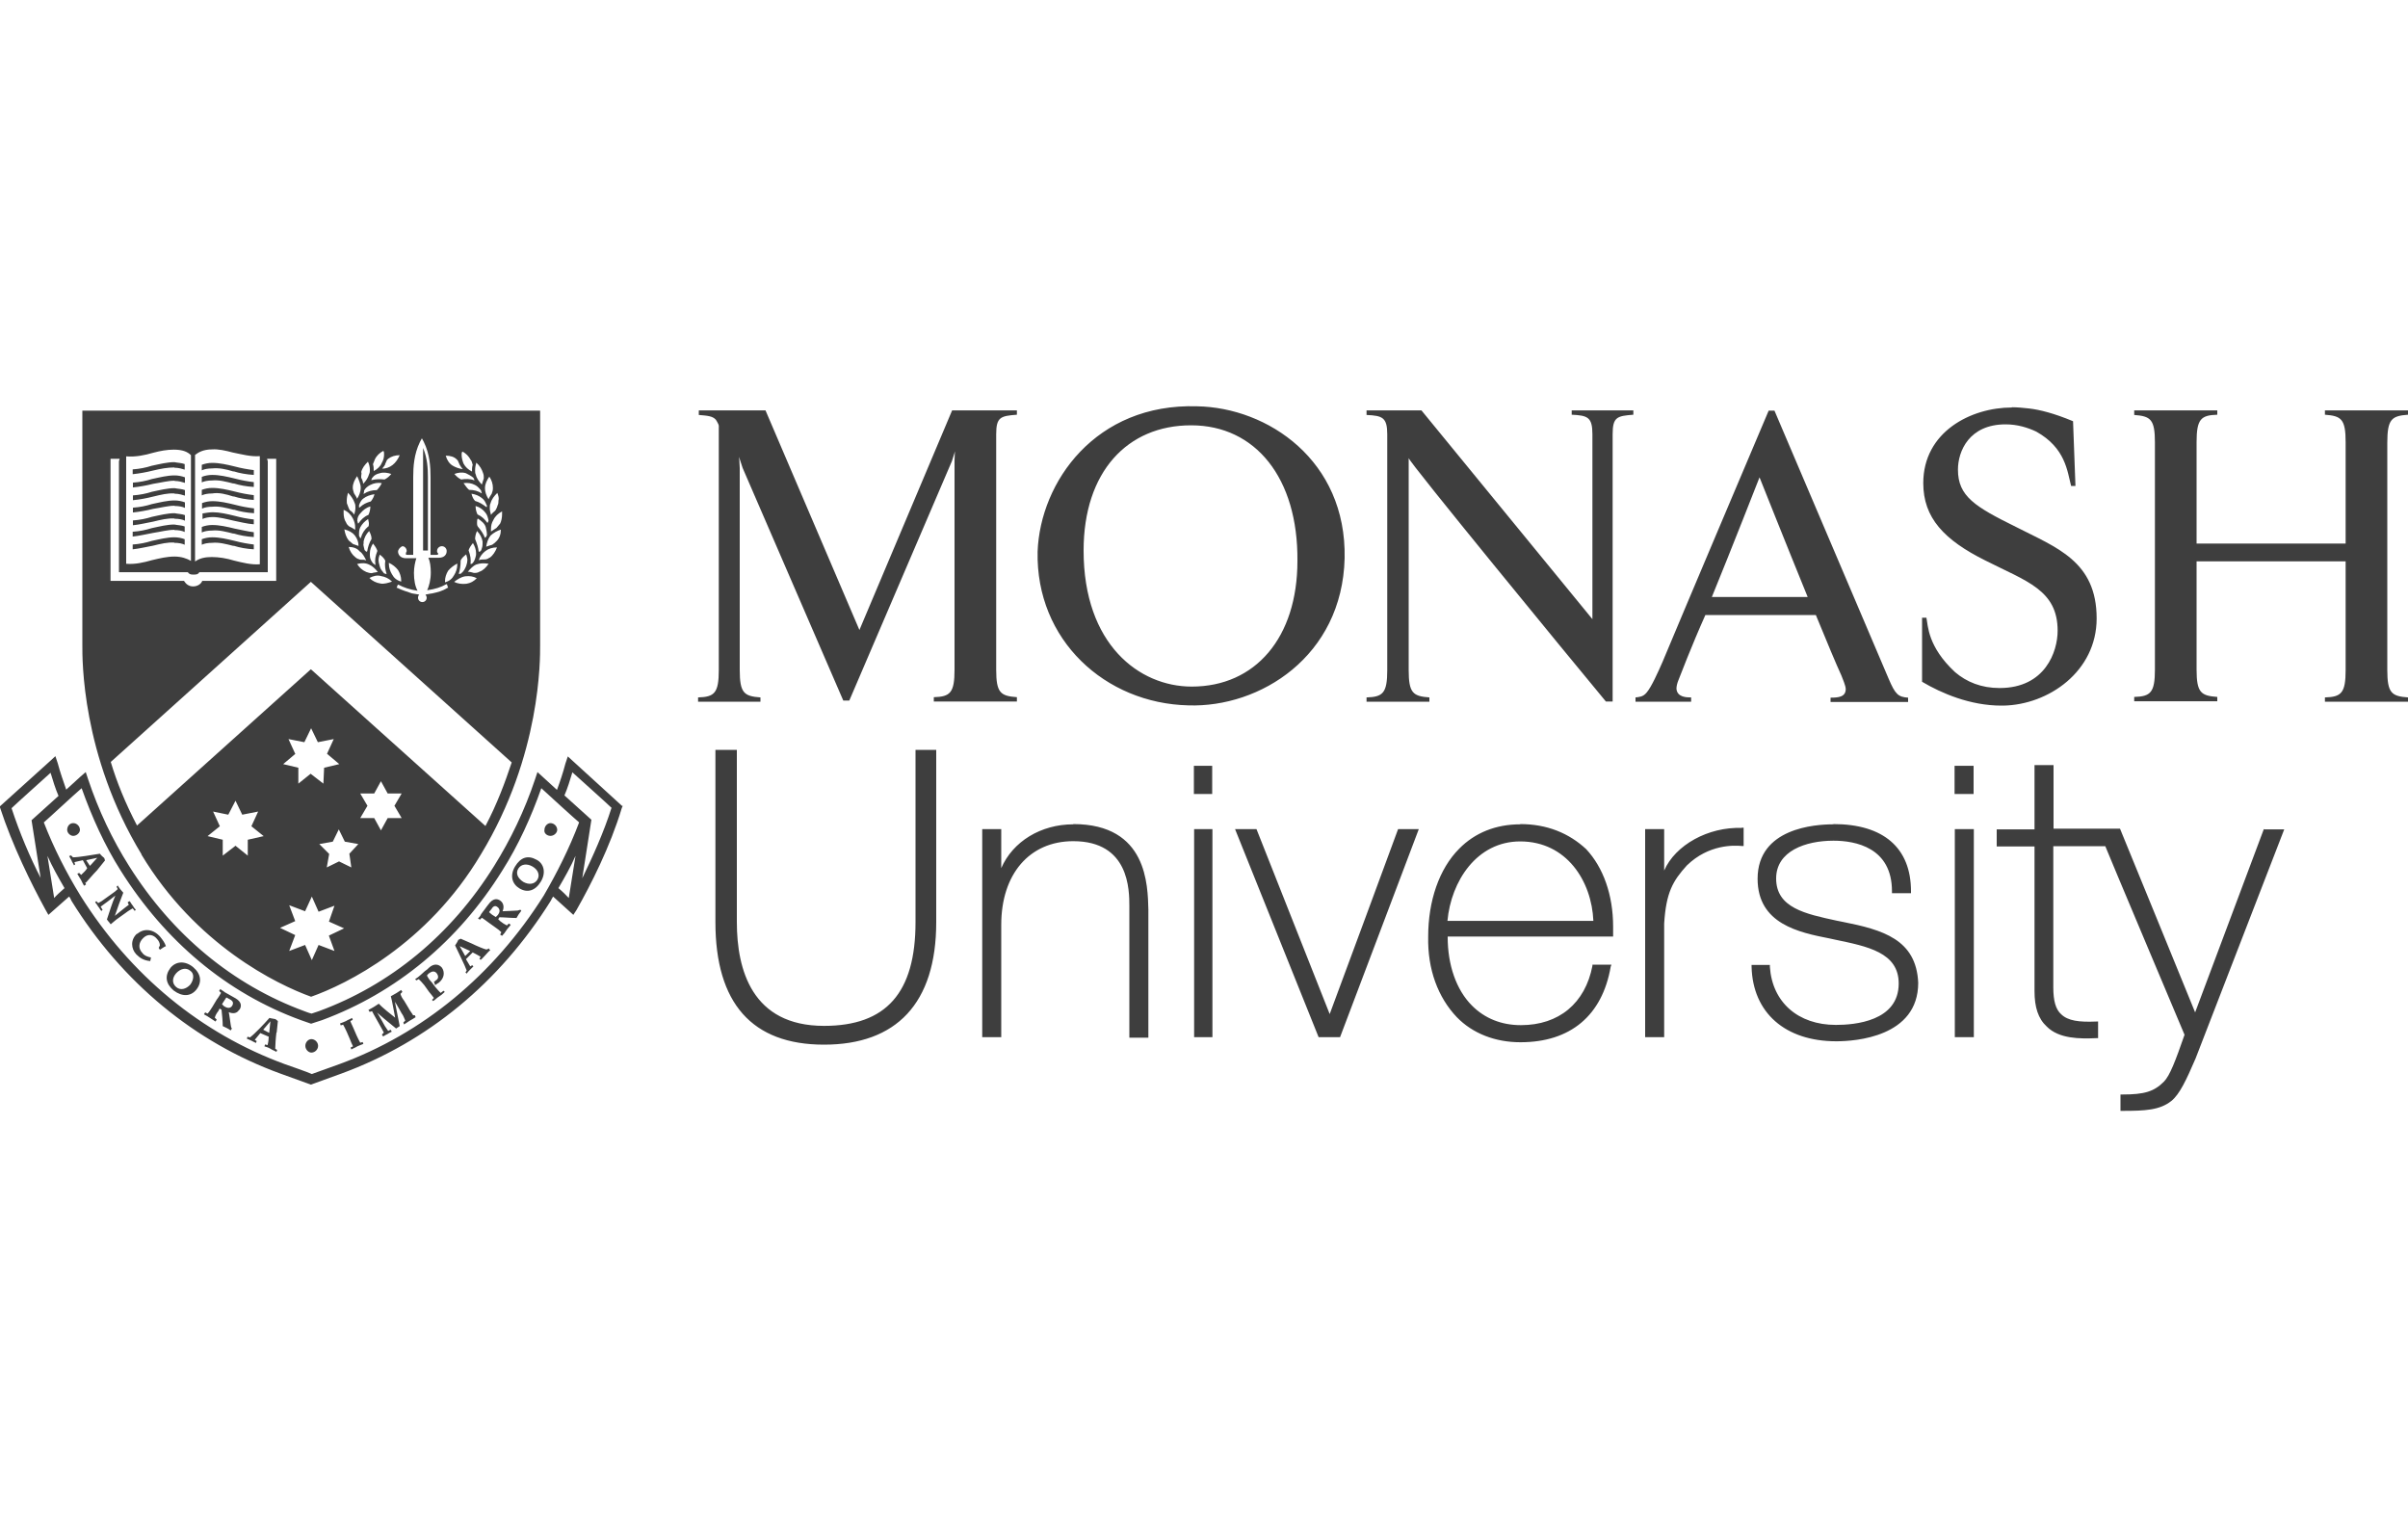 <?xml version="1.0" encoding="UTF-8"?><svg width="238" height="150" id="Layer_1" xmlns="http://www.w3.org/2000/svg" viewBox="0 0 100 63"><defs><style>.cls-1{fill:#3e3e3e;}</style></defs><path id="path7759" class="cls-1" d="m29.71,31.13v7.15c0,3.37,1.52,5.09,4.51,5.09s4.66-1.7,4.66-5.09v-7.15h-.86v7.15c0,2.94-1.22,4.31-3.8,4.31-2.99,0-3.62-2.33-3.62-4.31v-7.15h-.89Zm19.87.66v1.17h.76v-1.17h-.76Zm31.59,0v1.17h.79v-1.17h-.79Zm3.32,0v2.64h-1.57v.71h1.57v6.01c0,.66.15,1.14.51,1.47.51.51,1.37.51,2.05.48h.08v-.69h-.08c-.71.03-1.17-.03-1.45-.3-.23-.2-.33-.56-.33-1.12v-5.86h2.16c.03.1,3.27,7.78,3.29,7.83-.38,1.09-.61,1.7-.86,1.95-.41.41-.81.53-1.72.53h-.08v.68h.08c.94,0,1.55-.03,2.03-.41.35-.28.63-.89,1.01-1.77l3.68-9.51h-.84v-.03s-2.74,7.3-2.86,7.63c-.13-.33-3.12-7.63-3.12-7.63h-2.76v-2.64h-.79Zm-39.92,2.43c-1.34,0-2.51.71-2.99,1.82v-1.62h-.79v8.64h.79v-4.67c0-2.1,1.17-3.47,2.99-3.47,2.33,0,2.33,2.03,2.33,2.71v5.45h.79v-5.32c-.03-.99-.03-3.55-3.12-3.55h0Zm18.56,0c-1.01,0-1.88.35-2.53,1.01-.84.84-1.29,2.18-1.29,3.65-.03,1.37.41,2.53,1.19,3.35.66.68,1.6,1.04,2.64,1.04,2.08,0,3.4-1.11,3.75-3.14l.03-.08h-.79v.05c-.3,1.55-1.39,2.46-2.97,2.46-.81,0-1.5-.28-2.03-.81-.66-.66-1.01-1.7-1.01-2.84v-.03h6.87v-.41c0-1.32-.41-2.46-1.12-3.22-.71-.66-1.62-1.04-2.74-1.04h0Zm13,0c-.74,0-3.14.15-3.14,2.26,0,1.88,1.72,2.23,2.99,2.48l.23.05c1.34.28,2.64.53,2.64,1.82,0,1.57-1.83,1.72-2.61,1.72-1.57,0-2.64-.94-2.74-2.41v-.08h-.76v.08c.05,1.9,1.39,3.09,3.52,3.09.79,0,3.4-.18,3.4-2.43-.08-1.8-1.47-2.2-3.14-2.53l-.25-.05c-1.29-.28-2.51-.53-2.51-1.75,0-1.14,1.22-1.57,2.38-1.57.91,0,2.43.28,2.43,2.1v.08h.79v-.08c0-1.8-1.14-2.79-3.22-2.79h0Zm-3.8.15c-1.39-.05-2.76.71-3.22,1.77v-1.72h-.79v8.64h.79v-4.72c.08-1.29.36-1.77.94-2.41.91-.89,1.98-.84,2.28-.81h.08v-.76h-.08Zm-22.74.05v8.64h.76v-8.64h-.76Zm1.7,0l3.47,8.64h.89l3.27-8.64h-.86s-2.74,7.43-2.84,7.68c-.1-.25-3.04-7.68-3.04-7.68h-.89Zm29.89,0v8.64h.79v-8.64h-.79Zm-18.05.51c1.93,0,2.97,1.65,3.04,3.3h-6.06c.15-1.65,1.22-3.3,3.02-3.3Z"/><path id="path7783" class="cls-1" d="m49.71,16.86c-4.21-.13-6.51,3.14-6.62,6.03-.08,3.68,2.81,6.31,6.26,6.39,2.97.1,6.39-2.03,6.49-6.11.08-4.06-3.19-6.26-6.13-6.31Zm33.84.05c-1.7,0-3.68,1.01-3.68,3.14,0,1.44.86,2.36,2.59,3.22,1.7.86,2.99,1.22,2.99,2.91,0,.86-.51,2.38-2.41,2.38-.76,0-1.37-.25-1.85-.66-1.14-1.06-1.12-1.93-1.19-2.26h-.18v2.66c.81.48,2,.99,3.29.99h.08c1.88-.03,3.88-1.42,3.88-3.62,0-2.38-1.67-2.94-3.35-3.8-1.7-.84-2.41-1.27-2.41-2.38,0-.76.46-1.88,1.98-1.88.48,0,.91.13,1.27.3,1.22.68,1.29,1.65,1.45,2.26h.18l-.1-2.69c-.79-.33-1.39-.48-1.83-.53-.25-.03-.51-.05-.71-.05h0Zm-54.53.13v.18c.38.03.58.05.71.2.03.05.08.13.1.18.03.05.02.13.02.2v10.01c0,.96-.18,1.12-.86,1.14v.18h2.59v-.18c-.68-.05-.86-.18-.86-1.14v-8.39c0-.15-.03-.46-.03-.46l.15.46,4.18,9.66h.25l4.26-9.94.13-.41s-.02.2-.02.38v8.69c0,.96-.18,1.12-.86,1.14v.18h3.45v-.18c-.68-.05-.86-.18-.86-1.14v-9.78c0-.71.18-.76.86-.81v-.18h-2.69l-3.85,9.12-3.9-9.12h-2.76Zm27.73,0v.18c.66.03.86.1.86.81v9.78c0,.96-.18,1.12-.86,1.14v.18h2.61v-.18c-.68-.05-.86-.18-.86-1.14v-8.8c0,.15,6.72,8.34,8.19,10.11h.28v-11.1c0-.71.18-.76.86-.81v-.18h-2.56v.18c.66.03.86.1.86.81v7.68l-7.1-8.67h-2.28Zm16.7,0c-.61,1.44-3.45,8.14-4.41,10.44-.18.41-.46,1.04-.66,1.27-.15.18-.3.18-.46.2v.18h2.31v-.18c-.18,0-.58,0-.61-.36,0-.1.03-.23.08-.35.08-.2.53-1.39,1.12-2.71h4.59c.46,1.12.86,2.08,1.06,2.51.05.13.18.43.18.56,0,.33-.3.36-.63.36v.18h3.22v-.18c-.41-.03-.53-.13-.81-.79l-4.74-11.13h-.23Zm15.18,0v.18c.68.05.86.18.86,1.14v9.43c0,.96-.18,1.12-.86,1.14v.18h3.45v-.18c-.68-.05-.86-.18-.86-1.14v-4.49h6.19v4.51c0,.96-.18,1.12-.86,1.14v.18h3.45v-.18c-.68-.05-.86-.18-.86-1.14v-9.43c0-.99.18-1.12.86-1.17v-.18h-3.45v.18c.68.05.86.18.86,1.14v4.21h-6.19v-4.21c0-.96.18-1.12.86-1.14v-.18h-3.45Zm-39.16.61c2.66,0,4.44,2.18,4.41,5.63,0,3.19-1.75,5.22-4.39,5.22-2.18,0-4.49-1.75-4.49-5.65,0-3.27,1.82-5.2,4.46-5.2Zm23.6,2.16s1.09,2.74,2,4.97h-3.98c.79-1.93,1.98-4.97,1.98-4.97h0Z"/><path id="use7800" class="cls-1" d="m17.77,22.85h-.2v-4.26c.18.43.2.86.2,1.22v3.04Zm-8.06-1.7c.25.08.53.13.84.15v-.2c-.25-.03-.53-.08-.79-.15-.33-.08-.63-.15-.94-.15-.15,0-.3.03-.43.08v.23c.1-.05.25-.08.43-.08.28-.03.58.05.89.13Zm-2.46-.15c.18,0,.33.03.43.08v-.23c-.13-.05-.28-.08-.43-.08-.3,0-.61.08-.94.15-.25.08-.51.13-.79.15v.2c.28-.03.56-.08.84-.15.33-.05.61-.13.89-.13Zm0-.51c.18,0,.33.05.43.08v-.23c-.13-.05-.28-.05-.43-.08-.3,0-.61.08-.94.15-.25.08-.51.13-.79.15v.2c.3-.03.56-.08.84-.15.33-.08.61-.15.89-.13Zm0,1.04c.18,0,.33.03.43.08v-.23c-.13-.05-.28-.05-.43-.08-.3,0-.61.08-.94.15-.25.08-.51.13-.79.15v.2c.3-.03.56-.1.84-.15.33-.08.61-.15.89-.13Zm0-1.57c.18,0,.33.05.43.08v-.23c-.13-.05-.28-.08-.43-.08-.3,0-.61.08-.94.15-.25.08-.51.13-.79.15v.2c.28-.03.56-.08.84-.15.33-.05.61-.13.89-.13Zm-1.37,15.51c-2.51-4.13-2.46-8.16-2.46-8.67v-9.76h19.01v9.76c0,.51.05,4.54-2.46,8.67-2.23,3.75-5.6,5.4-7.05,5.91-1.42-.51-4.79-2.15-7.05-5.91Zm5.07-.76l-.51-.41.28-.61-.66.13-.28-.58-.3.58-.63-.13.28.61-.51.41.63.15v.66l.53-.41.51.41v-.66l.66-.15Zm2.71,4.13l.63-.3-.63-.28.23-.66-.66.25-.28-.63-.28.61-.66-.25.25.66-.63.28.63.3-.25.66.66-.25.28.63.28-.63.66.25-.23-.63Zm-1.39-7.55l-.51.43.63.15v.66l.51-.41.53.41.03-.66.63-.15-.51-.43.28-.61-.66.13-.28-.58-.28.58-.66-.13.28.61Zm2.23,4.16l.38-.41-.56-.1-.25-.51-.25.51-.56.1.41.41-.1.56.51-.25.51.25-.08-.56Zm1.88-2l.3-.51h-.58l-.28-.51-.28.51h-.58l.3.51-.3.51h.58l.28.51.28-.51h.58l-.3-.51Zm4.46-12.22c-.15.08-.28.2-.35.35-.08.13-.1.25-.1.38v.1c.08-.05.15-.1.23-.15.05-.05.1-.13.15-.18.05-.1.08-.25.08-.38v-.13h0Zm-1.98,2.92c.15.08.33.1.51.08.18-.03.3-.1.43-.23-.15-.08-.3-.1-.48-.08-.18.03-.33.13-.46.23h0Zm0-.28c.08-.13.13-.28.13-.43v-.05c-.15.08-.28.18-.38.3h0c-.08.13-.13.28-.13.43v.05c.18-.05.3-.15.38-.3Zm.2-.05s0,.03,0,0c.05,0,.08,0,.1-.03.1-.08.15-.18.2-.3.03-.08.05-.18.05-.25s-.03-.15-.05-.23c-.1.08-.18.15-.23.25,0,.23-.03.41-.08.56h0Zm.48-.41s0,.03,0,0c.05,0,.08-.03.1-.05.08-.1.1-.2.13-.33v-.08c0-.13-.05-.28-.13-.41-.08.1-.15.2-.18.3.08.23.1.38.08.56h0Zm.35-.51s0,.03,0,0c.05,0,.08-.03.1-.08.03-.08.05-.15.05-.25v-.1c-.03-.15-.1-.3-.23-.43-.05.1-.08.23-.08.33.08.2.13.35.15.53h0Zm.25-.58s0,.03,0,0c.05-.03.05-.05.08-.1v-.05c0-.1-.03-.2-.05-.3-.05-.15-.18-.25-.33-.35-.03.05-.03.13-.03.18s0,.1.03.15c.15.18.25.33.3.48h0Zm.1-.61h0s.05-.08.05-.1c-.03-.13-.05-.23-.13-.33-.1-.13-.23-.23-.41-.28,0,.13.03.25.08.35.18.08.3.2.41.35h0Zm-.03-.74c-.05-.13-.1-.23-.2-.3-.13-.1-.25-.15-.43-.18.03.13.08.23.15.3.18.05.33.15.46.25h.03v-.08h0Zm-.2-.48c0-.05-.03-.08-.03-.13-.08-.1-.15-.18-.25-.23-.15-.08-.3-.1-.48-.08.08.1.13.2.23.28.2,0,.38.05.53.15h0Zm-.1,3.24c.15-.05.28-.18.38-.33-.18-.03-.35-.03-.51.03-.13.05-.25.18-.35.3.08,0,.18.03.25.05.08,0,.15,0,.23-.05h0Zm.43-.58c.13-.1.23-.25.3-.43-.18,0-.35.05-.48.15h0c-.13.1-.23.23-.28.38.08-.03.18-.03.25-.03s.15-.03.2-.08h0Zm.46-1.17c-.15.05-.3.13-.43.25-.1.13-.15.28-.18.46.08-.03.15-.05.25-.08.08-.05.13-.1.18-.15.13-.13.18-.3.18-.48h0Zm-.15-1.52c-.13.13-.23.25-.28.43-.03.05-.03.13-.03.2,0,.1.03.2.05.28.05-.08.13-.13.18-.18.05-.08.08-.15.1-.23.03-.05.03-.13.03-.18.03-.1,0-.2-.05-.33h0Zm-.51-.2c0,.15.05.3.15.46.03-.08.08-.15.13-.23.03-.08.05-.15.05-.23h0c0-.18-.05-.33-.15-.48-.1.15-.18.3-.18.48h0Zm-.41-.74c0,.05,0,.13.03.18.03.15.13.28.25.41.03-.08.05-.18.08-.25v-.05c0-.05,0-.1-.03-.18-.05-.15-.13-.3-.28-.43-.03.1-.05.2-.05.33h0Zm-.08.3c-.1-.08-.2-.13-.3-.18-.15-.05-.33-.03-.48.03.08.1.18.18.28.23.18-.03.38-.03.53.03h.03s-.03-.05-.05-.1h0Zm-.48-.96c0,.13.03.25.08.38.08.15.2.25.35.33,0-.1,0-.18.03-.28-.03-.08-.03-.15-.08-.2-.08-.15-.2-.28-.35-.35-.03.05-.03.08-.03.13Zm-.66.05c.05.18.15.33.28.41.13.08.28.13.43.15-.05-.05-.08-.1-.13-.18h0c-.03-.05-.05-.13-.08-.18t-.05-.05c-.1-.1-.25-.15-.46-.15h0Zm-1.98,3.98c0,.13.1.28.33.28h.43c-.05.15-.1.38-.1.61,0,.3.05.56.15.74-.33-.05-.56-.13-.79-.25h-.03l-.05.13h.03c.2.1.38.15.61.23,0,0,.18.03.3.05-.03.03-.05.08-.05.13,0,.1.08.18.18.18s.18-.08.18-.18c0-.05-.03-.1-.05-.13.13-.03.28-.05.28-.05.23-.05.43-.1.63-.23h.03l-.05-.15h-.03c-.23.13-.46.2-.79.25.08-.18.15-.43.15-.74,0-.23-.03-.46-.1-.61h.43c.23,0,.33-.13.33-.28,0-.1-.08-.2-.2-.2-.1,0-.2.08-.2.2,0,.03,0,.05.03.08.03.03.03.08-.05.08h-.25v-3.22c0-.43-.03-.96-.28-1.47l-.08-.15-.08.15c-.25.51-.28,1.04-.28,1.47v3.22h-.25c-.08,0-.05-.05-.05-.08s.03-.05.03-.08c0-.1-.08-.2-.18-.2-.08.03-.18.13-.18.23h0Zm-.53.38c-.05-.1-.13-.18-.23-.25-.03.08-.05.15-.05.23s.03.18.05.25c.03.13.1.2.18.3.03,0,.08.03.1.03v-.03c-.05-.15-.08-.33-.05-.53h0Zm-.15-3.22c-.15-.03-.33,0-.48.08-.1.05-.2.13-.25.23,0,.05,0,.08-.03.13h.03c.15-.1.33-.15.53-.15.08-.08.15-.18.2-.28h0Zm-.18,2.81c-.03-.1-.1-.2-.18-.3-.08.13-.13.25-.13.41v.08c0,.13.05.23.13.33.03.03.08.05.1.08v-.03c-.03-.2,0-.35.08-.56h0Zm-.58-.28c0,.08.03.15.05.25.03.03.05.05.08.08,0,0,0-.03.03-.03.03-.18.08-.35.18-.51,0-.13-.05-.23-.1-.33-.13.13-.2.28-.23.43v.1h0Zm.2-.71c.03-.05.03-.1.03-.15s-.03-.13-.03-.18c-.15.1-.25.2-.33.35-.05.1-.05.2-.05.3v.05s.05.08.05.1c0,0,.03,0,.03-.03.05-.18.15-.33.3-.46h0Zm-.38-.91v.1h.03c.13-.13.28-.2.46-.25.08-.1.13-.2.15-.3-.18.03-.33.08-.46.18-.08.05-.15.18-.18.28h0Zm-.08.63s.03.08.03.13h.03c.1-.15.23-.28.41-.35.05-.1.08-.23.08-.35-.18.05-.3.15-.41.28-.08.08-.13.18-.13.3h0Zm-.1.63c-.1-.13-.25-.2-.43-.25.03.18.08.33.18.46.05.05.13.1.18.15.08.03.15.05.23.08,0-.15-.05-.3-.15-.43h0Zm-.25.48c.05.18.15.33.28.43.05.05.13.08.2.1.1,0,.18,0,.25.03-.08-.15-.15-.3-.28-.38h0c-.1-.13-.28-.18-.46-.18h0Zm.35.71c.1.15.2.25.38.33.08.03.15.05.23.05.08-.03.18-.03.25-.05-.1-.13-.23-.25-.35-.3-.15-.08-.33-.08-.51-.03h0Zm.51.58c.13.13.28.2.46.23.15.03.33-.03.48-.08-.13-.13-.28-.2-.46-.23h0c-.15-.05-.33,0-.48.08Zm1.32.15v-.05c0-.15-.05-.3-.13-.43h0c-.1-.13-.23-.23-.38-.3v.05c0,.15.05.3.13.43.08.15.2.25.38.3Zm-.66-4.87c-.03.05-.08.13-.13.18.15,0,.3-.05.43-.15.13-.1.23-.25.3-.41-.18,0-.35.05-.48.15t-.05.05c-.03.05-.05.13-.08.18h0Zm-.51,0c.03.1.03.18.03.28.15-.08.28-.2.33-.33.08-.13.1-.25.1-.38,0-.05,0-.08-.03-.13-.15.08-.28.2-.35.35-.03.08-.05.13-.08.2h0Zm-.08.66s.03,0,0,0c.2-.05.38-.05.56-.03.1-.05.2-.13.28-.23-.15-.05-.33-.08-.48-.03-.13.03-.23.08-.3.18-.03.03-.03.05-.05.1h0Zm-.41-.15v.05c.05.08.08.18.08.25.13-.13.2-.25.25-.41.03-.05.03-.13.03-.18,0-.1-.03-.23-.08-.33-.13.13-.23.25-.28.43.03.05,0,.1,0,.18h0Zm-.35.46c0,.08.03.15.05.23.05.08.1.15.13.23.08-.13.15-.28.15-.46h0c0-.15-.08-.33-.15-.48-.1.15-.18.3-.18.48h0Zm-.25.53c0,.08,0,.13.03.18.03.08.05.15.1.23.08.05.13.1.18.18.03-.1.05-.2.05-.28s0-.13-.03-.2c-.05-.15-.15-.3-.28-.43-.03.1-.05.23-.05.33h0Zm-.13.53c0,.13.03.28.1.38.03.08.08.13.15.18.08.03.15.08.23.13v-.1c0-.13-.03-.25-.1-.38-.08-.15-.2-.28-.38-.35v.15Zm-6.16,2c.18-.13.41-.18.68-.18.3,0,.61.05.94.15.33.08.71.18,1.06.15v-4.49c-.38.03-.76-.08-1.12-.15-.3-.08-.61-.15-.86-.13-.38,0-.58.13-.71.23v4.41Zm-2.86.1c.35.03.71-.05,1.06-.15.33-.08.63-.15.94-.15.28,0,.51.08.68.18v-4.39c-.13-.13-.33-.23-.71-.23-.28,0-.56.05-.86.13-.35.1-.71.18-1.12.15v.1c0,.63,0,4.21,0,4.36Zm-.68.71h3.07c.08.13.2.23.38.23s.33-.1.38-.23h3.07v-5.07h-.38l.03.1v4.61h-2.84c-.05.08-.1.1-.25.1-.13,0-.18-.03-.23-.1h-2.86v-4.61l.03-.1h-.38v5.07Zm1.12,10.16l7.22-6.49,7.25,6.51c.48-.91.81-1.8,1.09-2.64l-8.34-7.5-8.31,7.48c.25.84.61,1.72,1.09,2.64Zm1.55-12.27c.18,0,.33.03.43.08v-.23c-.13-.05-.28-.05-.43-.08-.3,0-.61.08-.94.15-.25.08-.51.13-.79.15v.2c.28-.03.56-.1.84-.15.33-.05.61-.13.89-.13Zm0,.53c.18,0,.33.03.43.08v-.23c-.13-.05-.28-.08-.43-.08-.3,0-.61.08-.94.15-.25.08-.51.13-.79.15v.2c.28-.03.56-.1.84-.15.33-.08.61-.15.89-.13Zm0-3.12c.18,0,.33.05.43.08v-.23c-.13-.05-.28-.05-.43-.08-.3,0-.61.08-.94.15-.25.08-.51.13-.79.15v.2c.28-.03.56-.08.84-.15.33-.08.61-.13.89-.13Zm2.46,1.19c.25.08.53.13.84.15v-.2c-.25-.03-.53-.08-.79-.15-.33-.08-.63-.15-.94-.15-.15,0-.3.03-.43.08v.23c.1-.05.25-.08.43-.08.28-.05.58.03.89.13Zm0-1.04c.25.08.53.13.84.15v-.2c-.25-.03-.53-.08-.79-.15-.33-.08-.63-.15-.94-.15-.15,0-.3.03-.43.08v.23c.1-.05.25-.08.43-.08.28-.03.58.03.89.13Zm0,2.05c.25.05.56.13.84.15v-.2c-.28-.03-.53-.08-.79-.15-.33-.08-.63-.15-.91-.15-.15,0-.3.03-.43.05v.23c.1-.05.25-.08.43-.08.25,0,.56.08.86.15h0Zm0-1.55c.25.08.53.13.84.15v-.2c-.25-.03-.53-.08-.79-.15-.33-.08-.63-.15-.94-.15-.15,0-.3.03-.43.08v.23c.1-.05.25-.08.43-.08.28-.03.58.05.89.13Zm0,2.08c.25.08.53.13.84.15v-.2c-.25-.03-.53-.1-.79-.15-.33-.08-.63-.15-.94-.15-.15,0-.3.03-.43.08v.23c.1-.05.25-.08.43-.08.28-.03.58.05.89.13Zm0,.51c.25.08.53.13.84.15v-.2c-.25-.03-.53-.08-.79-.15-.33-.08-.63-.15-.94-.15-.15,0-.3.03-.43.08v.23c.1-.05.25-.08.43-.08.28-.03.58.05.89.13Zm16.17,10.77l-.05.13c-.48,1.6-1.29,3.19-1.88,4.23l-.13.2-.84-.76c-.03.05-.08.13-.1.18-2.13,3.4-5.12,5.86-8.69,7.17l-1.27.46-1.27-.46c-3.55-1.29-6.57-3.78-8.67-7.17-.03-.05-.05-.13-.1-.18l-.86.76-.13-.23c-.58-1.06-1.37-2.66-1.88-4.23L0,33.47l2.05-1.85.25-.23.1.3c.1.38.23.74.35,1.09l.58-.53.23-.2.1.3c.43,1.29,1.01,2.51,1.7,3.6,1.8,2.86,4.31,4.94,7.28,6.03,0,0,.2.08.3.1.1-.03.3-.1.3-.1,2.97-1.09,5.5-3.17,7.28-6.03.68-1.09,1.27-2.31,1.7-3.6l.1-.3.81.74c.13-.35.25-.71.35-1.09l.1-.3,2.28,2.08Zm-24.18,3.04l-.38-2.41,1.12-1.01c-.13-.3-.23-.63-.33-.96-.33.3-1.47,1.32-1.62,1.47.33,1.01.76,2.03,1.22,2.92Zm.99.41c-.25-.43-.51-.89-.71-1.34l.28,1.75c.08-.1.25-.25.43-.41Zm21.22-1.34c-.2.46-.46.91-.71,1.34h0c.18.15.33.3.43.41l.28-1.75Zm.15-1.39c-.18-.15-1.27-1.14-1.57-1.42-.43,1.22-.96,2.38-1.62,3.42-1.83,2.94-4.41,5.07-7.48,6.21l-.46.15-.43-.15c-3.07-1.12-5.63-3.27-7.48-6.21-.66-1.04-1.19-2.21-1.62-3.42-.33.28-1.39,1.27-1.57,1.42.41,1.06.94,2.1,1.52,3.04,2.08,3.32,5.02,5.73,8.49,7,0,0,1.01.35,1.12.41.13-.05,1.14-.41,1.14-.41,3.47-1.27,6.41-3.7,8.49-7,.53-.91,1.06-1.95,1.47-3.04h0Zm1.34-.61c-.15-.15-1.29-1.17-1.62-1.47-.1.33-.2.66-.33.96l1.12,1.01-.38,2.43c.43-.89.89-1.9,1.22-2.94h0Zm-21.85,3.09l.03.1-.08.05c-.05-.08-.08-.15-.13-.25-.05-.08-.1-.15-.15-.25l.08-.03.08.08c.08-.08.2-.18.25-.28l-.18-.33-.35.08.03.1-.05.03c-.03-.08-.08-.13-.1-.2-.03-.05-.05-.1-.1-.18l.08-.03.08.08c.25,0,.79-.1,1.12-.15.05.08.13.13.18.18l.03.1-.33.41c-.18.18-.38.43-.46.51h0Zm.2-.68l.3-.33h0l-.46.1.15.23Zm1.85,1.88l.05-.05c-.05-.05-.08-.1-.13-.18-.05-.05-.08-.13-.13-.18l-.08.05.05.1c-.18.13-.58.46-.58.46h0c.1-.3.23-.66.35-.96-.05-.05-.08-.1-.13-.15-.03-.05-.08-.1-.1-.15l-.05.05.05.1c-.08.08-.15.13-.25.2l-.28.2c-.1.08-.18.13-.28.18l-.08-.08-.05.05c.05.05.08.1.13.18.05.05.08.13.13.18l.05-.05-.08-.13c.18-.13.41-.3.61-.46h0c-.13.3-.23.63-.35.99.03.03.05.08.08.1.03.03.05.08.08.1.1-.08.2-.18.35-.28l.28-.2c.1-.08.2-.13.28-.18l.08.1Zm.1.94c-.28.25-.25.63-.03.86.15.15.3.25.58.28l.03-.15c-.15-.03-.28-.08-.35-.18-.18-.18-.18-.43.03-.63.2-.2.43-.13.56.03.08.08.13.18.13.28l-.05.1.05.08c.08-.05.18-.13.25-.15-.05-.15-.13-.25-.23-.38-.28-.33-.68-.38-.96-.13h0Zm2.46,2.33c-.23.28-.58.3-.94.03-.33-.28-.38-.61-.13-.94.23-.28.61-.3.94-.03.33.28.38.63.13.94Zm-.25-.79c-.18-.15-.41-.08-.58.1-.18.2-.18.43,0,.58s.41.08.58-.1c.15-.2.18-.46,0-.58h0Zm2.03,1.62c-.08.15-.25.18-.43.1.03.13.08.56.1.63l.03.05-.05.08c-.1-.08-.23-.13-.33-.18,0-.2-.03-.51-.05-.68l-.08-.05-.05.1c-.08.1-.13.2-.15.28l.08.08-.05.08c-.08-.05-.15-.1-.23-.15-.08-.05-.15-.1-.25-.15l.05-.08.1.05c.08-.08.13-.18.2-.28l.18-.3c.08-.1.13-.2.18-.28l-.08-.08.05-.08c.05.05.13.08.18.13.08.05.15.08.23.13.08.05.15.08.23.13.25.15.25.33.15.48h0Zm-.38-.43c-.08-.05-.1-.05-.15-.08-.03.05-.08.13-.13.2l-.05.08s.05.05.08.08c.15.1.28.1.35-.03.05-.1.03-.18-.1-.25h0Zm1.93,1.37c-.03.23-.05.56-.05.68l.08.05-.03.08c-.08-.05-.18-.08-.25-.13-.08-.05-.18-.08-.25-.1l.03-.08.1.03c.03-.1.05-.25.05-.35l-.35-.15-.23.28.08.05-.03.08c-.08-.03-.15-.08-.2-.1-.05-.03-.13-.05-.18-.08l.03-.08.1.03c.2-.15.56-.53.81-.81.1.03.18.03.25.05l.1.08-.05.48Zm-.25-.46h0l-.3.35.25.13.05-.48Zm3.73.89c-.05-.1-.1-.18-.15-.3l-.13-.3c-.05-.13-.1-.2-.13-.3l.1-.05-.03-.08c-.08.05-.18.08-.25.13-.08.03-.18.08-.25.1l.03.08.1-.03c.05.1.1.18.15.3l.13.3c.05.13.08.2.13.3l-.1.05.03.08c.08-.05.18-.08.25-.13.08-.03.18-.08.25-.1l-.03-.08-.1.03Zm2.18-1.17c-.05-.08-.13-.18-.18-.28l-.18-.3c-.08-.1-.13-.2-.15-.28l.08-.08-.05-.08c-.08.05-.15.1-.2.13-.08.05-.15.08-.23.13.05.15.15.76.18.89-.13-.1-.58-.46-.68-.58-.08.05-.15.1-.2.13-.08.05-.15.08-.23.13l.05.08.1-.03.08.15c.08.15.35.61.41.74l-.08.08.05.08c.05-.03.13-.08.18-.1.05-.03.13-.08.18-.1l-.05-.08-.1.05c-.05-.08-.13-.18-.18-.28l-.1-.18c-.08-.15-.15-.25-.18-.3h0c.43.38.68.56.79.66l.15-.1-.2-1.01h0c.03.05.1.15.18.3l.1.18c.08.1.1.2.15.3l-.08.08.03.08c.08-.05.15-.1.23-.15.08-.05.18-.1.25-.15l-.03-.08h-.08Zm1.17-.89c-.08-.08-.15-.15-.23-.25l-.15-.2c-.08-.08-.15-.18-.2-.28.03-.03.05-.08.1-.1.13-.1.23-.08.3,0,.08.1.1.23-.03.3-.03.03-.05.05-.08.05l.05.15c.05-.03.1-.08.15-.1.25-.2.25-.46.13-.63-.13-.15-.33-.18-.53,0-.05.05-.1.1-.18.15-.08.08-.15.13-.2.18-.05.05-.13.1-.2.15l.05.05.1-.05c.08.08.15.15.23.25l.2.28c.08.1.15.18.2.25l-.08.08.05.05c.08-.05.15-.13.23-.18.08-.05.15-.1.25-.2l-.05-.05-.13.1Zm2-1.83l.05.05c-.08.05-.13.13-.2.2-.08.08-.13.15-.2.2l-.05-.05.05-.08c-.08-.05-.23-.13-.33-.18l-.28.28.18.3.08-.05.05.05c-.05.05-.1.1-.15.15-.05.05-.1.1-.13.15l-.05-.05.05-.08c-.08-.23-.33-.71-.48-1.04.05-.08.1-.15.13-.23l.1-.05.46.2c.2.1.51.23.61.25l.13-.05Zm-.79.08l-.43-.2h0l.23.41.2-.2Zm2.08-1.72l.05.05c-.08.1-.15.2-.2.3-.23,0-.53-.03-.71-.03l-.05.08.08.08c.1.08.18.13.28.18l.08-.08.08.05c-.05.08-.13.15-.18.23-.05.08-.1.15-.18.23l-.08-.05.05-.1c-.08-.08-.15-.13-.25-.2l-.28-.2c-.1-.08-.18-.13-.28-.2l-.08.08-.08-.05c.05-.05.1-.1.13-.18.05-.08.1-.13.15-.2.05-.08.1-.13.15-.2.2-.28.38-.25.51-.15.13.1.15.28.08.43.13,0,.56-.03.63-.03l.1-.03Zm-.94-.1c-.08-.08-.18-.05-.25.08-.05.05-.08.1-.1.13.05.03.1.1.2.15l.08.05.08-.08c.1-.13.1-.23,0-.33h0Zm1.8-1.06c-.23.38-.56.48-.89.28-.3-.18-.41-.53-.18-.91.23-.38.53-.48.89-.28.3.15.41.53.18.91h0Zm-.35-.63c-.23-.13-.46-.1-.58.08-.13.2-.03.41.2.56.23.13.46.1.58-.08.13-.2.03-.43-.2-.56Zm-9.18,7.17c-.13,0-.25.13-.25.28s.13.28.25.28c.15,0,.28-.13.28-.28s-.13-.28-.28-.28Zm-9.89-8.44c.15,0,.28-.13.28-.25,0-.15-.13-.28-.28-.28s-.25.13-.25.28c0,.13.13.25.25.25Zm19.82,0c.15,0,.28-.13.28-.25,0-.15-.13-.28-.28-.28-.13,0-.25.13-.25.28-.03.13.1.25.25.25Z"/></svg>
